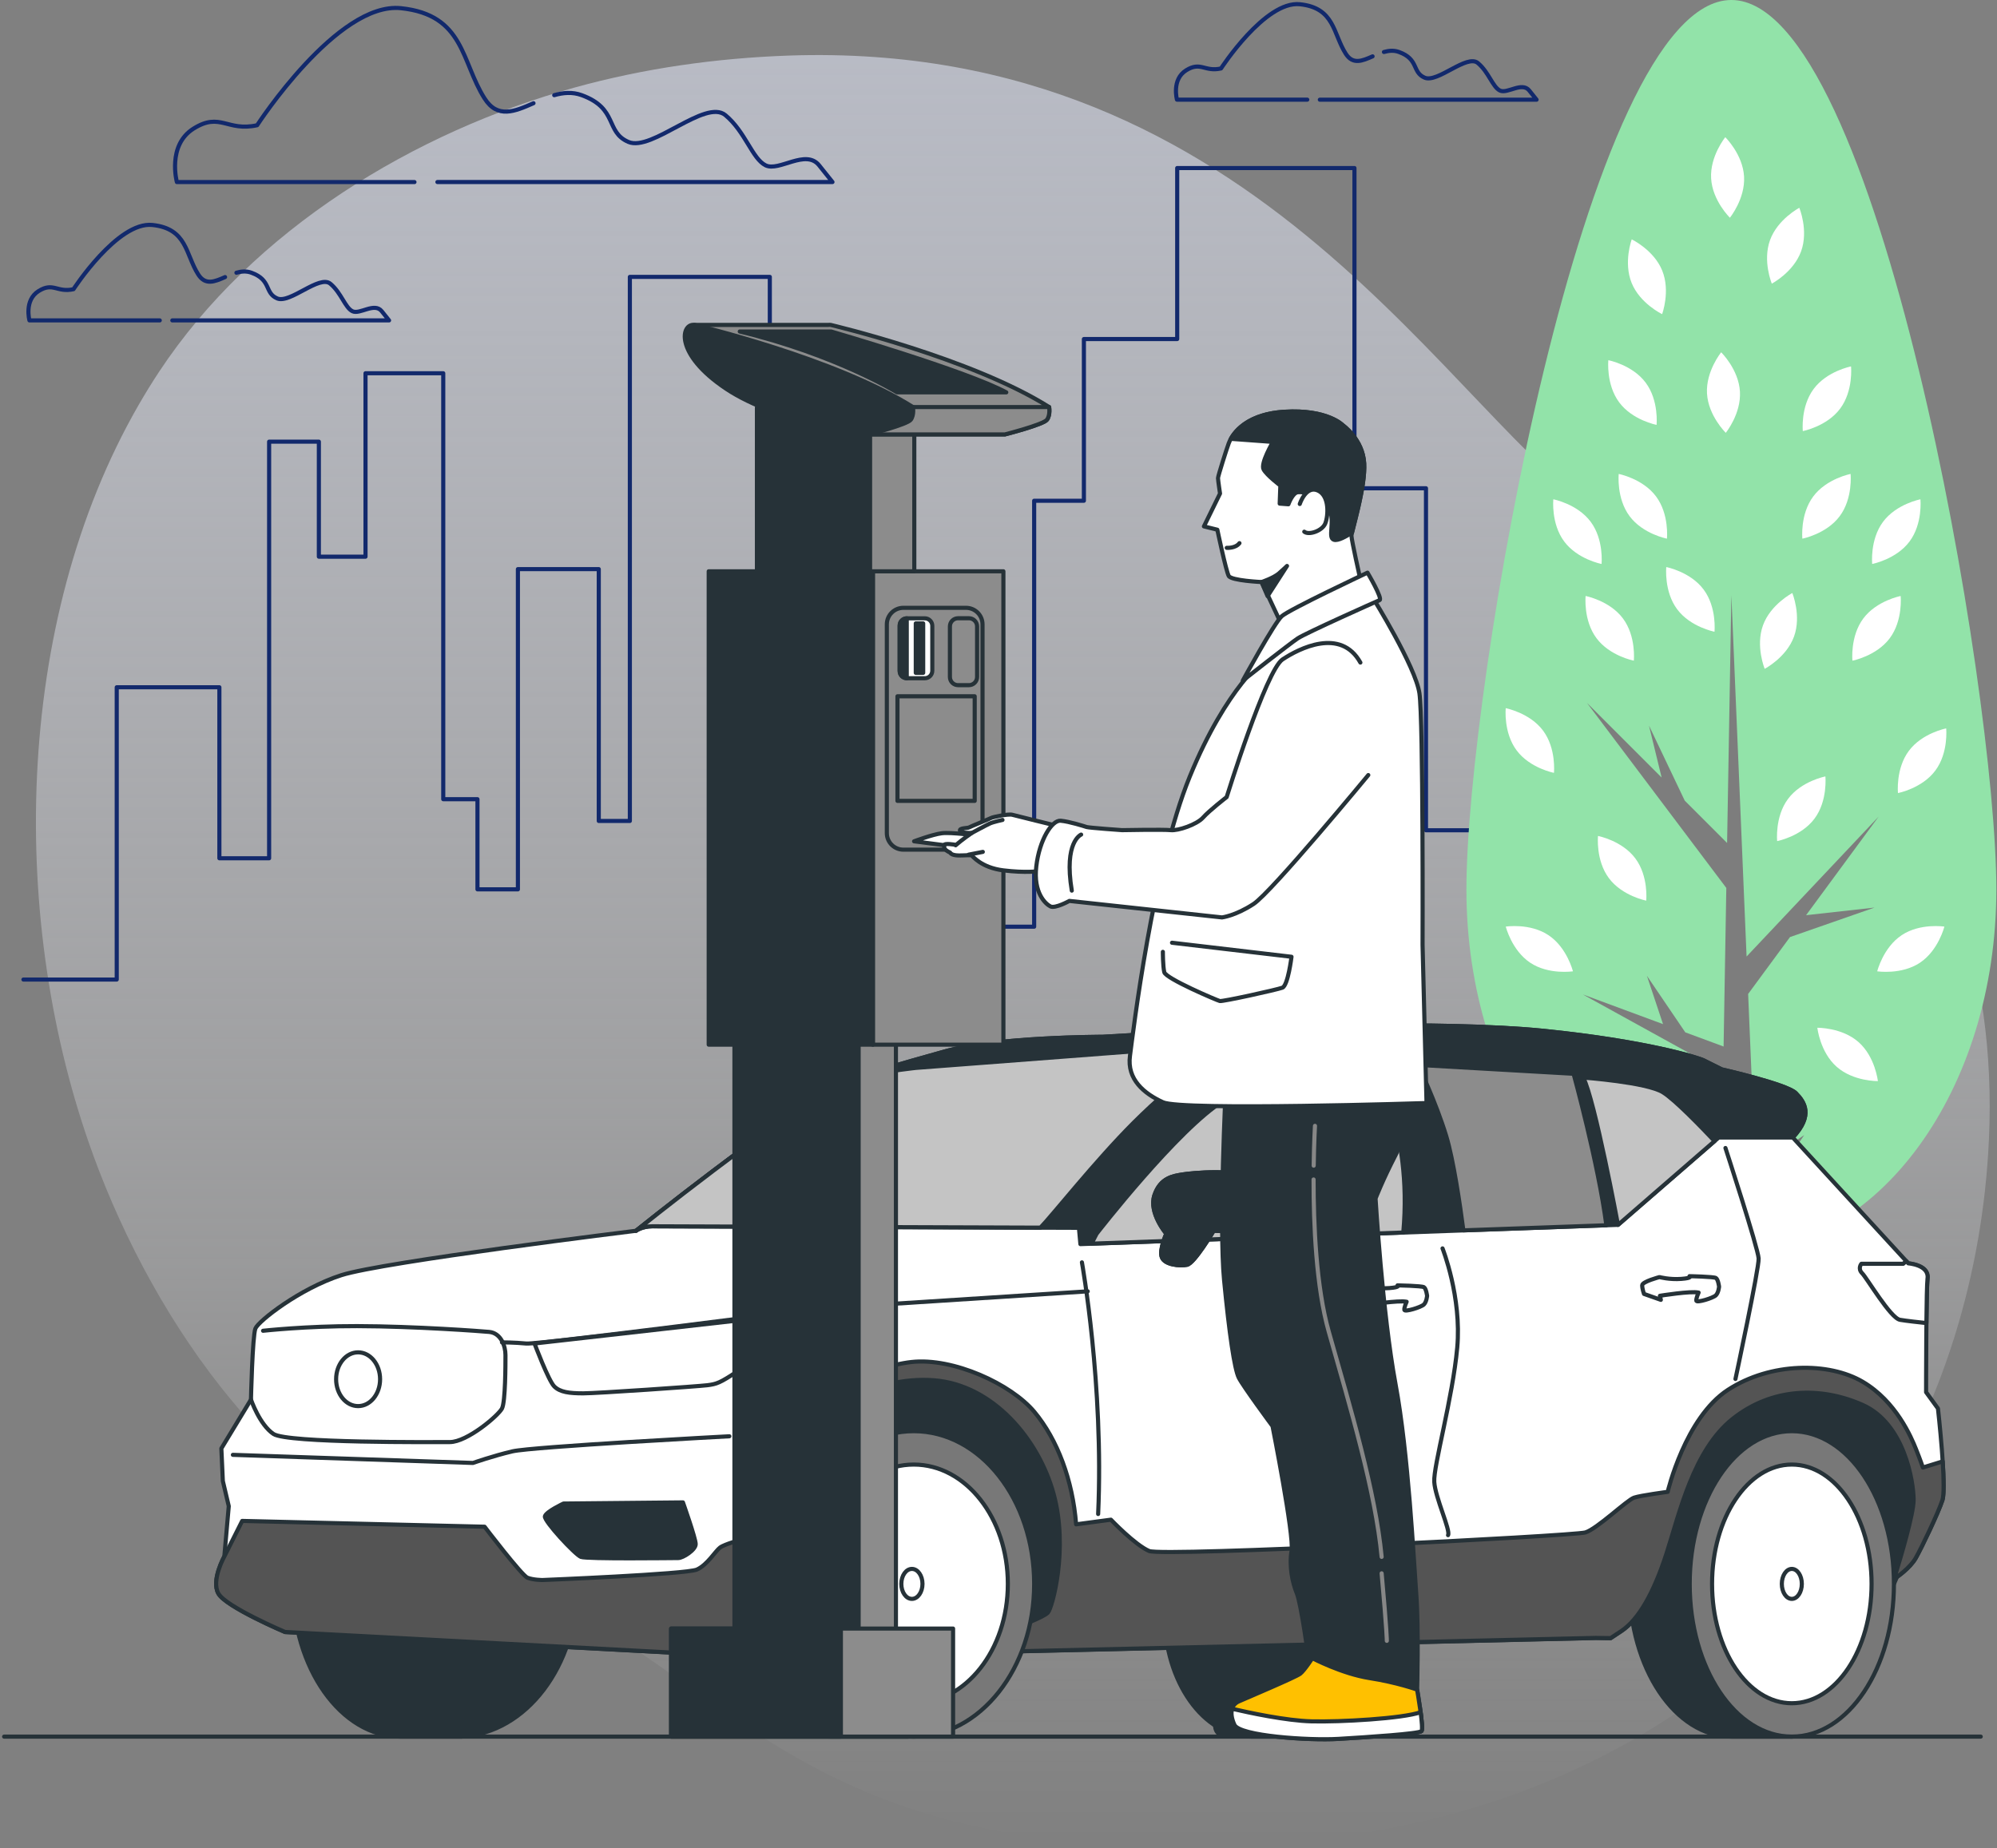 <svg width="485" height="449" viewBox="0 0 485 449" fill="none" xmlns="http://www.w3.org/2000/svg">
<rect x="0" y="0" width="485" height="449" fill="#808080" stroke="none"/>
<path opacity="0.7" d="M22.61 280.54C37.64 321.74 68.36 366.32 111.59 379.52C176.91 399.47 184.71 453.33 301.7 448.34C319.94 447.56 336.8 444.94 352.29 440.75C360.62 438.5 368.55 435.78 376.08 432.66C444.43 404.34 480.08 342.01 483.04 276.8C486.95 191.03 428.45 150.15 390.43 126.21C352.41 102.27 306.59 9.52 191.54 13.5C174 14.12 156.5 16.57 139.54 21.27C100.83 31.99 61.48 55.69 38.61 90.35C36.89 92.95 35.26 95.62 33.69 98.33C3.09 151.44 2.12 224.38 22.62 280.54H22.61Z" fill="url(#paint0_linear_7_623)"/>
<path d="M5.69 237.95H28.35V166.95H53.28V208.49H65.36V107.29H77.44V135.23H88.77V90.67H107.65V194.14H115.96V216.04H125.78V138.25H145.42V199.43H152.97V67.26H186.96V225.11H251.16V121.64H263.24V82.36H285.9V40.82H328.95V118.61H346.32V201.69H377.28V133.15H407.41V210H430.15V164.69H456.59V240.21" stroke="#12296C" stroke-linecap="round" stroke-linejoin="round"/>
<path d="M134.6 23.12C136.78 22.5 139.02 22.3 141.25 23.11C150.19 26.36 146.94 32.05 152.62 34.48C158.31 36.92 171.3 23.92 176.18 27.98C181.05 32.04 182.68 38.54 185.93 40.16C189.18 41.78 195.68 36.1 198.93 40.16L202.18 44.22H106.23" stroke="#12296C" stroke-linecap="round" stroke-linejoin="round"/>
<path d="M100.66 44.23H42.96C42.96 44.23 40.52 35.29 47.02 31.23C53.52 27.17 55.14 32.04 62.45 30.42C62.45 30.42 81.95 0.36 97.38 1.99C112.81 3.61 112 14.99 117.69 23.92C120.84 28.87 124.98 27.09 129.57 25.07" stroke="#12296C" stroke-linecap="round" stroke-linejoin="round"/>
<path d="M57.42 66.25C58.62 65.91 59.84 65.8 61.07 66.25C65.97 68.03 64.19 71.15 67.31 72.49C70.43 73.83 77.56 66.7 80.23 68.92C82.9 71.15 83.79 74.71 85.58 75.6C87.37 76.49 90.93 73.37 92.71 75.6L94.49 77.83H41.85" stroke="#12296C" stroke-linecap="round" stroke-linejoin="round"/>
<path d="M38.8 77.83H7.15C7.15 77.83 5.81 72.93 9.38 70.7C12.94 68.47 13.84 71.15 17.85 70.25C17.85 70.25 28.55 53.76 37.01 54.65C45.48 55.54 45.03 61.78 48.15 66.68C49.88 69.39 52.15 68.42 54.66 67.31" stroke="#12296C" stroke-linecap="round" stroke-linejoin="round"/>
<path d="M336.11 12.63C337.31 12.29 338.53 12.18 339.76 12.63C344.66 14.41 342.88 17.53 346 18.87C349.12 20.21 356.25 13.08 358.92 15.31C361.59 17.54 362.48 21.1 364.27 21.99C366.06 22.88 369.62 19.76 371.4 21.99L373.18 24.22H320.54" stroke="#12296C" stroke-linecap="round" stroke-linejoin="round"/>
<path d="M317.49 24.21H285.84C285.84 24.21 284.5 19.31 288.07 17.08C291.64 14.85 292.53 17.53 296.54 16.63C296.54 16.63 307.24 0.14 315.7 1.03C324.17 1.92 323.72 8.16 326.84 13.06C328.57 15.77 330.84 14.8 333.35 13.69" stroke="#12296C" stroke-linecap="round" stroke-linejoin="round"/>
<path d="M356.14 216.09C356.14 264.79 384.95 304.28 420.49 304.28C456.03 304.28 484.84 264.8 484.84 216.09C484.84 167.38 456.03 0 420.49 0C384.95 0 356.14 167.39 356.14 216.09Z" fill="#92E3A9"/>
<path d="M384.41 241.57L403.89 248.78L399.98 237.05L409.3 250.78L418.6 254.22L419.26 215.7L385.41 170.73L403.55 188.87L400.48 176.26L409.16 194.48L419.45 204.77L420.49 144.59L424.18 232.36L456.26 198.36L438.63 222.32L455.25 220.47L434.73 227.63L424.56 241.45L426.34 283.77L438.17 275.74L426.7 292.53L432.14 421.86H415.71L418.49 260.37L384.41 241.57Z" fill="#7D7D7D"/>
<path d="M385.09 144.78C385.09 144.78 384.49 150.69 387.73 155.03C390.96 159.37 396.8 160.49 396.8 160.49C396.8 160.49 397.4 154.58 394.16 150.24C390.93 145.9 385.09 144.78 385.09 144.78Z" fill="white"/>
<path d="M365.69 172.03C365.69 172.03 365.09 177.94 368.33 182.28C371.56 186.62 377.4 187.74 377.4 187.74C377.4 187.74 378 181.83 374.76 177.49C371.53 173.15 365.69 172.03 365.69 172.03Z" fill="white"/>
<path d="M365.7 225.09C365.7 225.09 367.13 230.86 371.63 233.86C376.13 236.86 382.01 235.95 382.01 235.95C382.01 235.95 380.58 230.18 376.08 227.18C371.58 224.18 365.7 225.09 365.7 225.09Z" fill="white"/>
<path d="M472.22 225.09C472.22 225.09 470.79 230.86 466.29 233.86C461.79 236.86 455.91 235.95 455.91 235.95C455.91 235.95 457.34 230.18 461.84 227.18C466.34 224.18 472.22 225.09 472.22 225.09Z" fill="white"/>
<path d="M388.1 203.07C388.1 203.07 387.5 208.98 390.74 213.32C393.97 217.66 399.81 218.78 399.81 218.78C399.81 218.78 400.41 212.87 397.17 208.53C393.94 204.19 388.1 203.07 388.1 203.07Z" fill="white"/>
<path d="M393.13 115.14C393.13 115.14 392.53 121.05 395.77 125.39C399 129.73 404.84 130.85 404.84 130.85C404.84 130.85 405.44 124.94 402.2 120.6C398.97 116.26 393.13 115.13 393.13 115.13V115.14Z" fill="white"/>
<path d="M404.68 137.75C404.68 137.75 404.08 143.66 407.32 148C410.55 152.34 416.39 153.46 416.39 153.46C416.39 153.46 416.99 147.55 413.75 143.21C410.52 138.87 404.68 137.75 404.68 137.75Z" fill="white"/>
<path d="M377.25 121.29C377.25 121.29 376.65 127.2 379.89 131.54C383.12 135.88 388.96 137 388.96 137C388.96 137 389.56 131.09 386.32 126.75C383.09 122.41 377.25 121.29 377.25 121.29Z" fill="white"/>
<path d="M466.4 121.29C466.4 121.29 467 127.2 463.76 131.54C460.53 135.88 454.69 137 454.69 137C454.69 137 454.09 131.09 457.33 126.75C460.56 122.41 466.4 121.29 466.4 121.29Z" fill="white"/>
<path d="M390.61 87.5C390.61 87.5 390.01 93.41 393.25 97.75C396.48 102.09 402.32 103.21 402.32 103.21C402.32 103.21 402.92 97.3 399.68 92.96C396.45 88.62 390.61 87.5 390.61 87.5Z" fill="white"/>
<path d="M396.29 58.15C396.29 58.15 394.23 63.72 396.27 68.74C398.31 73.75 403.67 76.31 403.67 76.31C403.67 76.31 405.73 70.74 403.69 65.72C401.65 60.71 396.29 58.15 396.29 58.15Z" fill="white"/>
<path d="M436.99 50.48C436.99 50.48 431.73 53.24 429.88 58.32C428.03 63.41 430.31 68.9 430.31 68.9C430.31 68.9 435.57 66.14 437.42 61.06C439.27 55.97 436.99 50.48 436.99 50.48Z" fill="white"/>
<path d="M418.01 85.58C418.01 85.58 414.26 90.19 414.57 95.59C414.88 100.99 419.13 105.14 419.13 105.14C419.13 105.14 422.88 100.53 422.57 95.13C422.26 89.73 418.01 85.58 418.01 85.58Z" fill="white"/>
<path d="M419.01 33.33C419.01 33.33 415.26 37.94 415.57 43.34C415.88 48.74 420.13 52.89 420.13 52.89C420.13 52.89 423.88 48.28 423.57 42.88C423.26 37.48 419.01 33.33 419.01 33.33Z" fill="white"/>
<path d="M461.6 144.78C461.6 144.78 462.2 150.69 458.96 155.03C455.73 159.37 449.89 160.49 449.89 160.49C449.89 160.49 449.29 154.58 452.53 150.24C455.76 145.9 461.6 144.78 461.6 144.78Z" fill="white"/>
<path d="M472.66 176.94C472.66 176.94 473.26 182.85 470.02 187.19C466.79 191.53 460.95 192.65 460.95 192.65C460.95 192.65 460.35 186.74 463.59 182.4C466.82 178.06 472.66 176.94 472.66 176.94Z" fill="white"/>
<path d="M443.32 188.61C443.32 188.61 443.92 194.52 440.68 198.86C437.45 203.2 431.61 204.32 431.61 204.32C431.61 204.32 431.01 198.41 434.25 194.07C437.48 189.73 443.32 188.61 443.32 188.61Z" fill="white"/>
<path d="M435.29 144.06C435.29 144.06 437.55 149.55 435.7 154.64C433.85 159.72 428.58 162.47 428.58 162.47C428.58 162.47 426.32 156.98 428.17 151.89C430.02 146.81 435.29 144.06 435.29 144.06Z" fill="white"/>
<path d="M456.07 262.62C456.07 262.62 450.13 262.73 446.07 259.15C442.01 255.57 441.37 249.67 441.37 249.67C441.37 249.67 447.31 249.56 451.37 253.14C455.43 256.72 456.07 262.62 456.07 262.62Z" fill="white"/>
<path d="M399.06 256.12C399.06 256.12 397.45 261.84 392.85 264.69C388.25 267.54 382.41 266.45 382.41 266.45C382.41 266.45 384.02 260.73 388.62 257.88C393.22 255.03 399.06 256.12 399.06 256.12Z" fill="white"/>
<path d="M449.44 115.14C449.44 115.14 450.04 121.05 446.8 125.39C443.57 129.73 437.73 130.85 437.73 130.85C437.73 130.85 437.13 124.94 440.37 120.6C443.6 116.26 449.44 115.13 449.44 115.13V115.14Z" fill="white"/>
<path d="M449.55 89.01C449.55 89.01 450.15 94.92 446.91 99.26C443.68 103.6 437.84 104.72 437.84 104.72C437.84 104.72 437.24 98.81 440.48 94.47C443.71 90.13 449.55 89.01 449.55 89.01Z" fill="white"/>
<path d="M459.97 384.76H393.48C393.48 384.76 396.28 351.88 414.91 337.91C433.55 323.93 456.38 328.13 461.97 337.44C467.56 346.76 468.49 366.79 467.09 369.12C465.69 371.45 459.97 384.76 459.97 384.76Z" fill="#263238" stroke="#263238" stroke-linecap="round" stroke-linejoin="round"/>
<path d="M257.9 396.14H205.72L174.04 378.9C174.04 378.9 182.43 342.56 203.39 331.84C224.35 321.12 241.74 324.76 251.22 342.98C260.7 361.19 257.9 396.14 257.9 396.14Z" fill="#263238" stroke="#263238" stroke-linecap="round" stroke-linejoin="round"/>
<path d="M303.86 362.24H315.83L315.85 362.27C328.37 362.92 338.37 376 338.37 392.05C338.37 408.1 328.37 421.18 315.85 421.83L310.72 421.86H303.86C292.23 421.86 282.81 408.51 282.81 392.05C282.81 375.59 292.24 362.24 303.86 362.24Z" fill="#263238" stroke="#263238" stroke-linecap="round" stroke-linejoin="round"/>
<path d="M97.26 347.66H112.16L112.18 347.7C127.77 348.5 140.21 364.79 140.21 384.76C140.21 404.73 127.76 421.02 112.18 421.82L112.16 421.86H97.26C82.79 421.86 71.06 405.25 71.06 384.76C71.06 364.27 82.79 347.66 97.26 347.66Z" fill="#263238" stroke="#263238" stroke-linecap="round" stroke-linejoin="round"/>
<path d="M201.65 347.66H220.56V354.83C227.06 361.58 231.28 372.47 231.28 384.76C231.28 397.05 227.06 407.94 220.56 414.69V421.86H201.65C187.18 421.86 175.45 405.25 175.45 384.76C175.45 364.27 187.18 347.66 201.65 347.66Z" fill="#263238" stroke="#263238" stroke-linecap="round" stroke-linejoin="round"/>
<path d="M420.52 347.66H435.17V354.83C441.32 361.58 445.32 372.47 445.32 384.76C445.32 397.05 441.32 407.94 435.17 414.69V421.86H420.52C406.83 421.86 395.72 405.25 395.72 384.76C395.72 364.27 406.82 347.66 420.52 347.66Z" fill="#263238" stroke="#263238" stroke-linecap="round" stroke-linejoin="round"/>
<path d="M54.48 378.11L55.56 365.88L54.12 359.77L53.76 351.86L60.95 339.99C60.95 339.99 61.31 324.52 62.03 322.72C62.75 320.92 72.82 313.01 82.89 309.77C92.96 306.53 154.47 298.98 154.47 298.98C154.47 298.98 189 271.28 200.87 265.53C212.74 259.77 216.7 259.06 229.29 255.46C241.88 251.86 267.78 251.86 267.78 251.86L304.83 249.7C304.83 249.7 350.15 247.9 374.97 250.42C399.79 252.94 412.38 256.89 413.82 257.61C415.26 258.33 418.14 259.77 418.14 259.77C418.14 259.77 433.97 263.37 436.12 265.53C438.28 267.69 440.44 270.93 435.4 276.32L463.46 306.89C463.46 306.89 468.5 307.25 468.14 310.49C467.78 313.73 467.78 338.19 467.78 338.19L470.66 342.15C470.66 342.15 472.82 361.21 471.74 364.45C470.66 367.69 466.7 375.96 465.27 378.48C463.83 381 460.59 383.16 460.59 383.16C460.59 383.16 460.39 383.27 460.04 383.45C461.64 378.28 464.75 367.76 464.75 364.4C464.75 359.89 462.5 345.81 452.36 341.3C442.22 336.79 430.39 337.07 420.81 344.68C411.23 352.29 407.85 367.78 404.75 377.36C401.65 386.94 397.99 393.42 393.76 396.23C392.83 396.85 391.96 397.42 391.16 397.95C388.91 397.93 387.56 397.9 387.56 397.9L247.64 401.14V395.03C247.64 395.03 253.4 392.87 254.47 391.79C255.55 390.71 259.51 376.32 255.91 363.01C252.31 349.7 241.16 336.39 226.77 335.31C212.38 334.23 195.84 342.86 190.08 356.89C184.32 370.92 182.17 392.14 181.45 393.58C180.73 395.02 178.93 396.1 174.98 397.18L171.02 398.26L163.83 401.5L69.23 396.46C69.23 396.46 54.84 390.35 53.04 387.11C51.24 383.87 54.48 378.12 54.48 378.12V378.11Z" fill="white" stroke="#263238" stroke-linecap="round" stroke-linejoin="round"/>
<path d="M154.47 298.98C154.47 298.98 189 271.28 200.87 265.53C212.74 259.77 216.7 259.06 229.29 255.46C241.88 251.86 267.78 251.86 267.78 251.86L304.83 249.7C304.83 249.7 350.15 247.9 374.97 250.42C399.79 252.94 412.38 256.89 413.82 257.61C415.26 258.33 418.14 259.77 418.14 259.77C418.14 259.77 433.97 263.37 436.12 265.53C438.28 267.69 440.44 270.93 435.4 276.32H417.42L392.96 297.54L262.39 302.22L262.03 298.26C262.03 298.26 160.95 297.9 158.44 297.9C155.93 297.9 154.48 298.98 154.48 298.98H154.47Z" fill="#263238" stroke="#263238" stroke-linecap="round" stroke-linejoin="round"/>
<path d="M154.47 298.98C154.47 298.98 189 271.28 200.87 265.53C204.86 263.6 207.95 262.24 210.77 261.14C216.59 260.04 222.45 259.41 222.45 259.41L297.99 253.65C297.99 253.65 286.12 261.92 275.33 272.71C266.04 282 255.6 295.22 252.68 298.22C227.59 298.13 160.47 297.89 158.42 297.89C155.9 297.89 154.46 298.97 154.46 298.97L154.47 298.98Z" fill="#C4C4C4" stroke="#263238" stroke-linecap="round" stroke-linejoin="round"/>
<path d="M390.12 297.64L355.4 298.88C354.62 292.91 353.01 281.82 351.23 275.95C348.71 267.68 344.4 258.68 344.4 258.68L382.17 260.84C382.17 260.84 388.2 282.75 390.13 297.63L390.12 297.64Z" fill="#8C8C8C" stroke="#263238" stroke-linecap="round" stroke-linejoin="round"/>
<path d="M392.95 297.54C392.95 297.54 387.32 267.2 384.51 261.76C384.51 261.76 399.91 262.89 403.85 265.33C406.8 267.15 413.3 273.9 416.41 277.2L392.96 297.55L392.95 297.54Z" fill="#C4C4C4" stroke="#263238" stroke-linecap="round" stroke-linejoin="round"/>
<path d="M266.34 299.69C266.34 299.69 286.12 274.15 297.27 267.32C308.42 260.49 328.92 259.41 331.08 259.05L333.24 258.69C333.24 258.69 343.11 273.84 340.81 299.4L265.09 302.11L266.33 299.69H266.34Z" fill="#C4C4C4" stroke="#263238" stroke-linecap="round" stroke-linejoin="round"/>
<path d="M283.25 299.69C283.25 299.69 278.93 294.65 280.37 290.34C281.81 286.02 285.05 285.66 287.2 285.3C289.36 284.94 300.51 283.86 304.83 286.38C309.15 288.9 310.59 296.81 308.43 298.25C306.27 299.69 294.76 298.97 294.76 298.97C294.76 298.97 290.08 306.88 288.29 307.24C286.49 307.6 282.89 307.24 282.18 305.44C281.46 303.64 283.26 299.68 283.26 299.68L283.25 299.69Z" stroke="#263238" stroke-linecap="round" stroke-linejoin="round"/>
<path d="M283.25 299.69C283.25 299.69 278.93 294.65 280.37 290.34C281.81 286.02 285.05 285.66 287.2 285.3C289.36 284.94 300.51 283.86 304.83 286.38C309.15 288.9 310.59 296.81 308.43 298.25C306.27 299.69 294.76 298.97 294.76 298.97C294.76 298.97 290.08 306.88 288.29 307.24C286.49 307.6 282.89 307.24 282.18 305.44C281.46 303.64 283.26 299.68 283.26 299.68L283.25 299.69Z" fill="#263238" stroke="#263238" stroke-linecap="round" stroke-linejoin="round"/>
<path d="M177.13 348.9C177.13 348.9 129.24 351.44 124.45 352.56C119.66 353.69 114.87 355.38 114.87 355.38L56.56 353.41" stroke="#263238" stroke-linecap="round" stroke-linejoin="round"/>
<path d="M262.76 306.65C262.76 306.65 268.11 336.51 266.7 367.78" stroke="#263238" stroke-linecap="round" stroke-linejoin="round"/>
<path d="M264.17 313.69L198.25 317.92C198.25 317.92 130.64 326.65 127.83 326.37C125.01 326.09 121.91 326.09 121.91 326.09" stroke="#263238" stroke-linecap="round" stroke-linejoin="round"/>
<path d="M63.89 323.27C63.89 323.27 74.35 322.11 86.71 322.14C100.89 322.17 117.32 323.4 118.82 323.55C121.64 323.83 122.76 326.93 122.76 329.18C122.76 331.43 122.76 340.45 121.92 342.14C121.07 343.83 113.47 350.31 109.24 350.31C105.01 350.31 69.8 350.59 66.42 348.34C63.04 346.09 60.95 339.98 60.95 339.98" stroke="#263238" stroke-linecap="round" stroke-linejoin="round"/>
<path d="M192.06 319.32C192.06 319.32 183.33 330.31 179.1 333.12C174.87 335.94 174.03 336.22 171.78 336.5C169.53 336.78 145.02 338.47 141.64 338.47C138.26 338.47 136.01 338.19 134.6 336.78C133.19 335.37 129.81 326.36 129.81 326.36L192.07 319.32H192.06Z" fill="white" stroke="#263238" stroke-linecap="round" stroke-linejoin="round"/>
<path d="M165.86 364.96C165.86 364.96 168.96 373.69 168.96 375.1C168.96 376.51 165.86 378.48 164.73 378.48C163.6 378.48 142.48 378.76 141.07 378.2C139.66 377.64 132.06 369.47 132.34 368.34C132.62 367.21 136.85 365.24 136.85 365.24L165.86 364.96Z" fill="#263238" stroke="#263238" stroke-linecap="round" stroke-linejoin="round"/>
<path d="M53.04 387.1C51.24 383.86 54.48 378.11 54.48 378.11L58.82 369.46L117.69 370.87C117.69 370.87 126.7 382.7 128.11 383.26C129.52 383.82 131.77 383.82 131.77 383.82C131.77 383.82 166.7 382.41 169.24 381.28C171.78 380.15 173.75 376.77 174.87 375.93C176 375.08 180.22 373.96 180.22 373.96C180.22 373.96 183.88 357.06 190.36 348.33C196.84 339.6 211.21 331.99 221.35 330.86C231.49 329.73 245.58 336.21 251.21 342.97C256.84 349.73 260.51 359.59 261.35 370.29L269.8 369.16C269.8 369.16 275.72 375.36 279.1 376.77C282.48 378.18 382.2 373.11 385.02 372.26C387.84 371.42 395.16 364.37 396.85 363.81C398.54 363.25 405.02 362.4 405.02 362.4C405.02 362.4 409.25 344.37 419.67 337.61C430.09 330.85 444.18 330.85 452.35 335.64C460.52 340.43 464.18 349.16 465.31 351.98C466.44 354.8 467 356.49 467 356.49L471.81 355C472.08 359.19 472.17 363.11 471.74 364.43C470.66 367.67 466.7 375.94 465.27 378.46C463.83 380.98 460.59 383.14 460.59 383.14C460.59 383.14 460.39 383.25 460.04 383.43C461.64 378.26 464.75 367.74 464.75 364.38C464.75 359.87 462.5 345.79 452.36 341.28C442.22 336.77 430.39 337.05 420.81 344.66C411.23 352.27 407.85 367.76 404.75 377.34C401.65 386.92 397.99 393.4 393.76 396.21C392.83 396.83 391.96 397.4 391.16 397.93C388.91 397.91 387.56 397.88 387.56 397.88L247.64 401.12V395.01C247.64 395.01 253.4 392.85 254.47 391.77C255.55 390.69 259.51 376.3 255.91 362.99C252.31 349.68 241.16 336.37 226.77 335.29C212.38 334.21 195.84 342.84 190.08 356.87C184.32 370.9 182.17 392.12 181.45 393.56C180.73 395 178.93 396.08 174.98 397.16L171.02 398.24L163.83 401.48L69.23 396.44C69.23 396.44 54.84 390.33 53.04 387.09V387.1Z" fill="#545454" stroke="#263238" stroke-linecap="round" stroke-linejoin="round"/>
<path d="M435.17 421.86C421.473 421.86 410.37 405.25 410.37 384.76C410.37 364.27 421.473 347.66 435.17 347.66C448.867 347.66 459.97 364.27 459.97 384.76C459.97 405.25 448.867 421.86 435.17 421.86Z" fill="#787878" stroke="#263238" stroke-linecap="round" stroke-linejoin="round"/>
<path d="M435.17 413.75C424.472 413.75 415.8 400.771 415.8 384.76C415.8 368.749 424.472 355.77 435.17 355.77C445.868 355.77 454.54 368.749 454.54 384.76C454.54 400.771 445.868 413.75 435.17 413.75Z" fill="white" stroke="#263238" stroke-linecap="round" stroke-linejoin="round"/>
<path d="M435.17 388.4C433.828 388.4 432.74 386.77 432.74 384.76C432.74 382.75 433.828 381.12 435.17 381.12C436.512 381.12 437.6 382.75 437.6 384.76C437.6 386.77 436.512 388.4 435.17 388.4Z" fill="white" stroke="#263238" stroke-linecap="round" stroke-linejoin="round"/>
<path d="M468.13 310.49C467.99 311.76 467.9 316.33 467.85 321.4C465.97 321.2 462.96 320.87 461.45 320.61C459.15 320.23 453.4 310.45 452.25 309.3C451.1 308.15 452.06 307 452.06 307H462.22L462.95 306.34L463.46 306.89C463.46 306.89 468.5 307.25 468.14 310.49H468.13Z" fill="white" stroke="#263238" stroke-linecap="round" stroke-linejoin="round"/>
<path d="M419.05 278.87C419.05 278.87 427 303.28 427.11 305.71C427.22 308.14 421.48 334.98 421.48 334.98" stroke="#263238" stroke-linecap="round" stroke-linejoin="round"/>
<path d="M412.53 313.99C412.53 313.99 411.87 315.43 411.98 315.98C412.09 316.53 416.07 315.32 416.73 314.65C417.39 313.98 417.5 312.55 417.5 312.55C417.5 312.55 417.28 310.78 416.73 310.45C416.18 310.12 410.32 310.01 410.32 310.01C410.32 310.01 411.2 310.45 408.33 310.67C405.46 310.89 403.03 310.23 403.03 310.23C403.03 310.23 398.83 311.33 398.83 312.22C398.83 313.11 399.27 314.32 399.27 314.32L403.36 315.76L403.14 314.77C403.14 314.77 410.65 313.55 412.53 314V313.99Z" stroke="#263238" stroke-linecap="round" stroke-linejoin="round"/>
<path d="M341.62 316.22C341.62 316.22 340.96 317.66 341.07 318.21C341.18 318.76 345.16 317.55 345.82 316.88C346.48 316.21 346.59 314.78 346.59 314.78C346.59 314.78 346.37 313.01 345.82 312.68C345.27 312.35 339.41 312.24 339.41 312.24C339.41 312.24 340.29 312.68 337.42 312.9C334.55 313.12 332.12 312.46 332.12 312.46C332.12 312.46 327.92 313.56 327.92 314.45C327.92 315.34 328.36 316.55 328.36 316.55L332.45 317.99L332.23 317C332.23 317 339.74 315.79 341.62 316.23V316.22Z" stroke="#263238" stroke-linecap="round" stroke-linejoin="round"/>
<path d="M350.34 303.26C350.34 303.26 355.03 315.09 353.91 327.37C352.79 339.65 348.1 356.17 348.33 359.97C348.55 363.77 352.35 371.8 351.68 372.92" stroke="#263238" stroke-linecap="round" stroke-linejoin="round"/>
<path d="M221.92 421.86C205.771 421.86 192.68 405.25 192.68 384.76C192.68 364.27 205.771 347.66 221.92 347.66C238.069 347.66 251.16 364.27 251.16 384.76C251.16 405.25 238.069 421.86 221.92 421.86Z" fill="#787878" stroke="#263238" stroke-linecap="round" stroke-linejoin="round"/>
<path d="M221.92 413.75C209.3 413.75 199.07 400.771 199.07 384.76C199.07 368.749 209.3 355.77 221.92 355.77C234.54 355.77 244.77 368.749 244.77 384.76C244.77 400.771 234.54 413.75 221.92 413.75Z" fill="white" stroke="#263238" stroke-linecap="round" stroke-linejoin="round"/>
<path d="M218.9 384.76C218.9 386.77 220.05 388.4 221.47 388.4C222.89 388.4 224.04 386.77 224.04 384.76C224.04 382.75 222.89 381.12 221.47 381.12C220.05 381.12 218.9 382.75 218.9 384.76Z" fill="white" stroke="#263238" stroke-linecap="round" stroke-linejoin="round"/>
<path d="M81.63 335.04C81.63 338.65 84.02 341.57 86.97 341.57C89.92 341.57 92.31 338.65 92.31 335.04C92.31 331.43 89.92 328.51 86.97 328.51C84.02 328.51 81.63 331.43 81.63 335.04Z" fill="white" stroke="#263238" stroke-linecap="round" stroke-linejoin="round"/>
<path d="M208.48 262.06C209.27 261.73 210.03 261.42 210.77 261.14C212.35 260.84 213.94 260.58 215.41 260.35L195.53 298.02C192.64 298.01 189.82 298 187.1 297.99L208.47 262.06H208.48Z" fill="white" stroke="#263238" stroke-linecap="round" stroke-linejoin="round"/>
<path d="M481.05 421.86H1" stroke="#263238" stroke-linecap="round" stroke-linejoin="round"/>
<path d="M207.55 249.2H217.59V396.82H207.55V249.2Z" fill="#8C8C8C" stroke="#263238" stroke-linecap="round" stroke-linejoin="round"/>
<path d="M178.37 249.2H208.53V396.82H178.37V249.2Z" fill="#263238" stroke="#263238" stroke-linecap="round" stroke-linejoin="round"/>
<path d="M211.97 138.78H243.69V253.77H211.97V138.78Z" fill="#8C8C8C" stroke="#263238" stroke-linecap="round" stroke-linejoin="round"/>
<path d="M172.12 138.78H212.01V253.77H172.12V138.78Z" fill="#263238" stroke="#263238" stroke-linecap="round" stroke-linejoin="round"/>
<path d="M219.4 147.65H234.6C236.82 147.65 238.62 149.45 238.62 151.67V202.38C238.62 204.6 236.82 206.4 234.6 206.4H219.4C217.18 206.4 215.38 204.6 215.38 202.38V151.67C215.38 149.45 217.18 147.65 219.4 147.65Z" fill="#8C8C8C" stroke="#263238" stroke-linecap="round" stroke-linejoin="round"/>
<path d="M220.32 150.2H224.6C225.605 150.2 226.42 151.015 226.42 152.02V162.94C226.42 163.945 225.605 164.76 224.6 164.76H220.32C219.315 164.76 218.5 163.945 218.5 162.94V152.02C218.5 151.015 219.315 150.2 220.32 150.2Z" fill="white" stroke="#263238" stroke-linecap="round" stroke-linejoin="round"/>
<path d="M222.41 151.43H224.21V163.45H222.41V151.43Z" fill="#263238" stroke="#263238" stroke-linecap="round" stroke-linejoin="round"/>
<path d="M218.5 163.04V151.92C218.5 150.97 219.27 150.2 220.22 150.2V164.76C219.27 164.76 218.5 163.99 218.5 163.04Z" fill="#263238" stroke="#263238" stroke-linecap="round" stroke-linejoin="round"/>
<path d="M232.68 150.18H235.32C236.414 150.18 237.3 151.066 237.3 152.16V164.46C237.3 165.553 236.414 166.44 235.32 166.44H232.68C231.587 166.44 230.7 165.553 230.7 164.46V152.16C230.7 151.066 231.587 150.18 232.68 150.18Z" stroke="#263238" stroke-linecap="round" stroke-linejoin="round"/>
<path d="M217.96 169.14H236.72V194.55H217.96V169.14Z" stroke="#263238" stroke-linecap="round" stroke-linejoin="round"/>
<path d="M183.85 138.78H222.05V103.14L183.85 99.05V138.78Z" fill="#8C8C8C" stroke="#263238" stroke-linecap="round" stroke-linejoin="round"/>
<path d="M211.31 138.78H183.85V99.05L211.31 101.99V138.78Z" fill="#263238" stroke="#263238" stroke-linecap="round" stroke-linejoin="round"/>
<path d="M201.16 78.93C201.35 78.9 201.56 78.9 201.76 78.93C201.76 78.93 235.87 86.95 254.8 98.88C254.8 98.88 255.14 100.76 254.29 101.95C253.44 103.14 244.06 105.53 244.06 105.53H210.98L168.69 78.93H201.17H201.16Z" fill="#8C8C8C" stroke="#263238" stroke-linecap="round" stroke-linejoin="round"/>
<path d="M244.39 95.31H217.85C217.85 95.31 202.96 86.14 179.66 80.53H201.88C201.88 80.53 234.57 90.02 244.39 95.31Z" fill="#263238" stroke="#263238" stroke-linecap="round" stroke-linejoin="round"/>
<path d="M254.28 101.95C253.43 103.14 244.05 105.53 244.05 105.53H210.97L221.71 98.88H254.79C254.79 98.88 255.13 100.76 254.28 101.95Z" fill="#8C8C8C" stroke="#263238" stroke-linecap="round" stroke-linejoin="round"/>
<path d="M168.68 78.93C168.68 78.93 202.79 86.95 221.72 98.88C221.72 98.88 222.06 100.76 221.21 101.95C220.36 103.14 210.98 105.53 210.98 105.53C210.98 105.53 189.15 102.97 176.36 94.45C163.57 85.92 165.45 78.42 168.69 78.93H168.68Z" fill="#263238" stroke="#263238" stroke-linecap="round" stroke-linejoin="round"/>
<path d="M162.99 395.61H231.47V421.86H162.99V395.61Z" fill="#8C8C8C" stroke="#263238" stroke-linecap="round" stroke-linejoin="round"/>
<path d="M163 395.61H204.22V421.86H163V395.61Z" fill="#263238" stroke="#263238" stroke-linecap="round" stroke-linejoin="round"/>
<path d="M326.1 103.28C326.1 103.28 330.99 106.7 331.31 112.56C331.63 118.42 328.22 129.17 328.22 130.15C328.22 131.13 330.34 140.57 330.34 140.57L311.29 151.81L306.4 141.39C306.4 141.39 299.07 141.06 298.42 139.92C297.77 138.78 295.65 128.68 295.65 128.68L292.39 127.87L296.3 119.89C296.3 119.89 295.81 116.63 295.81 116.14C295.81 115.65 297.93 108.97 298.42 107.67C298.91 106.37 301.51 100.67 311.94 100.02C322.36 99.37 326.11 103.28 326.11 103.28H326.1Z" fill="white" stroke="#263238" stroke-linecap="round" stroke-linejoin="round"/>
<path d="M311.93 100.03C322.35 99.38 326.1 103.29 326.1 103.29C326.1 103.29 330.99 106.71 331.31 112.57C331.6 117.71 329.01 126.59 328.36 129.37C326.94 130.31 324.96 131.43 323.98 131.13C322.35 130.64 324.31 126.9 322.84 123.48C321.37 120.06 316.49 119.41 315.19 119.57C313.89 119.73 312.91 122.5 312.91 122.5L310.79 122.34L310.95 117.94C310.95 117.94 307.69 115.5 306.88 114.03C306.07 112.56 309.16 107.35 309.16 107.35L298.92 106.6C300.1 104.48 303.38 100.56 311.93 100.02V100.03Z" fill="#263238" stroke="#263238" stroke-linecap="round" stroke-linejoin="round"/>
<path d="M315.67 122.43C315.67 122.43 317.13 117.88 320.04 119.15C322.95 120.42 322.59 125.34 321.86 127.16C321.13 128.98 317.85 130.07 316.76 129.16" fill="white"/>
<path d="M315.67 122.43C315.67 122.43 317.13 117.88 320.04 119.15C322.95 120.42 322.59 125.34 321.86 127.16C321.13 128.98 317.85 130.07 316.76 129.16" stroke="#263238" stroke-linecap="round" stroke-linejoin="round"/>
<path d="M297.93 133.08C297.93 133.08 300.05 133.24 301.02 131.94" stroke="#263238" stroke-linecap="round" stroke-linejoin="round"/>
<path d="M306.39 141.39C306.39 141.39 309.32 140.41 310.62 139.27C311.92 138.13 312.57 137.48 312.57 137.48L307.85 144.81L306.38 141.39H306.39Z" fill="#263238" stroke="#263238" stroke-linecap="round" stroke-linejoin="round"/>
<path d="M297.7 264.23C297.7 264.23 296.02 297.87 297.28 310.91C298.54 323.95 299.8 332.57 300.85 334.67C301.9 336.77 309.05 346.44 309.05 346.44C309.05 346.44 314.31 372.93 313.68 376.72C313.05 380.5 313.89 384.5 314.94 387.02C315.99 389.54 317.88 403.13 317.88 403.76C317.88 404.39 304.42 412.8 301.69 413.64C298.96 414.48 296.64 414.06 295.59 416.79C294.54 419.52 295.17 421.63 297.69 421.63C300.21 421.63 324.6 419.95 328.18 419.32C331.76 418.69 334.91 417.85 334.91 417.85C334.91 417.85 330.92 359.06 330.92 354.85C330.92 350.64 324.61 287.57 324.61 283.15C324.61 278.73 325.66 265.07 325.66 265.07L297.7 264.23Z" fill="#263238" stroke="#263238" stroke-linecap="round" stroke-linejoin="round"/>
<path d="M341.43 263.81C341.43 263.81 342.06 274.53 338.91 280.63C335.76 286.73 334.07 291.14 334.07 291.14C334.07 291.14 335.75 319.1 338.91 336.14C342.07 353.18 343.33 378.82 343.96 387.23C344.59 395.64 344.17 410.43 344.17 410.43C344.17 410.43 345.85 419.89 345.22 420.52C344.59 421.15 328.61 421.29 321.46 421.71C314.31 422.13 301.06 421.71 299.8 418.98C298.54 416.25 298.96 414.14 300.85 413.3C302.74 412.46 314.73 407.41 315.78 406.57C316.83 405.73 318.72 402.79 318.72 402.79C318.72 402.79 319.56 394.59 319.56 392.7V380.29C319.56 377.98 320.61 375.03 320.19 372.3C319.77 369.57 315.98 346.86 314.72 343.91C313.46 340.97 310.94 329.61 309.88 324.78C308.83 319.94 302.73 298.71 301.26 290.09C299.79 281.47 297.27 265.7 297.27 265.7L341.42 263.81H341.43Z" fill="#263238" stroke="#263238" stroke-linecap="round" stroke-linejoin="round"/>
<path d="M335.55 382.19C336.86 396.64 336.81 398.59 336.81 398.59" stroke="#878787" stroke-linecap="round" stroke-linejoin="round"/>
<path d="M319.02 286.52C319.01 297.35 319.63 312.68 322.72 323.53C327.98 342.03 334.07 362.43 335.55 378.2" stroke="#878787" stroke-linecap="round" stroke-linejoin="round"/>
<path d="M319.36 273.49C319.36 273.49 319.13 277.35 319.05 283.16" stroke="#878787" stroke-linecap="round" stroke-linejoin="round"/>
<path d="M299.8 418.99C298.54 416.26 298.96 414.15 300.85 413.31C302.74 412.47 314.73 407.42 315.78 406.58C316.83 405.74 318.72 402.8 318.72 402.8C318.72 402.8 325.87 406.58 332.6 407.64C339.33 408.69 344.16 410.44 344.16 410.44C344.16 410.44 345.84 419.9 345.21 420.53C344.58 421.16 332.17 421.99 325.02 422.41C317.87 422.83 301.06 421.72 299.79 418.99H299.8Z" fill="#FFC000" stroke="#263238" stroke-linecap="round" stroke-linejoin="round"/>
<path d="M299.8 418.99C299.09 417.45 298.93 416.13 299.25 415.1C303.35 416.05 312.36 417.99 318.51 418.15C325.47 418.33 340.59 417.49 345.02 415.93C345.31 418.14 345.5 420.25 345.22 420.53C344.59 421.16 332.18 421.99 325.03 422.41C317.88 422.83 301.07 421.72 299.8 418.99Z" fill="white" stroke="#263238" stroke-linecap="round" stroke-linejoin="round"/>
<path d="M333.46 145.29C333.46 145.29 343.78 161.91 344.73 168.41C345.68 174.91 345.49 229.55 345.49 229.55L346.45 267.95C346.45 267.95 287.03 269.86 282.45 267.76C277.87 265.66 273.66 262.22 274.43 256.49C275.19 250.76 279.97 210.64 288.95 188.66C297.93 166.68 307.48 159.81 307.48 159.81C307.48 159.81 322.57 149.68 333.46 145.29Z" fill="white" stroke="#263238" stroke-linecap="round" stroke-linejoin="round"/>
<path d="M284.64 229.01L313.66 232.42C313.66 232.42 312.81 239.42 311.44 239.93C310.07 240.44 296.93 243.34 296.25 243.17C295.57 243 283.11 237.71 282.76 236.17C282.41 234.63 282.42 231.22 282.42 231.22" stroke="#263238" stroke-linecap="round" stroke-linejoin="round"/>
<path d="M332.12 139.11C332.12 139.11 335.87 145.46 335.05 145.79C334.24 146.12 317.14 153.77 315.18 155.07C313.23 156.37 301.83 165.33 301.83 165.33C301.83 165.33 309.48 151.32 311.28 149.7C313.07 148.07 332.12 139.11 332.12 139.11Z" fill="white" stroke="#263238" stroke-linecap="round" stroke-linejoin="round"/>
<path d="M229.31 205.31L222 204.37C222 204.37 226.49 202.69 228.74 202.41C230.99 202.13 237.16 202.97 237.16 202.97L233.37 205.36L229.31 205.31Z" fill="white" stroke="#263238" stroke-linecap="round" stroke-linejoin="round"/>
<path d="M229.31 205.31C229.31 204.74 231.99 205.21 231.99 205.21L232.08 205.34C233.65 203.95 236.01 202.34 236.01 202.34C236.01 202.34 233.33 202.44 233.14 201.77C232.95 201.1 235.05 201.2 235.34 201C235.63 200.81 240.41 198.89 240.7 198.7C240.99 198.51 244.82 197.65 245.87 197.93C246.92 198.22 256.69 200.61 256.69 200.61L252.29 211.62C252.29 211.62 249.13 212.1 243.68 211.43C238.22 210.76 236.21 207.89 235.93 207.79C235.64 207.69 234.3 207.79 233.82 207.79C233.82 207.79 233.78 207.79 233.72 207.79C233.11 207.81 231.21 207.93 230.76 207.12C229.13 206.35 229.32 205.88 229.32 205.3L229.31 205.31Z" fill="white" stroke="#263238" stroke-linecap="round" stroke-linejoin="round"/>
<path d="M236.01 202.34C236.01 202.34 239.55 200.43 240.41 200.04C241.27 199.65 243.47 199.18 243.47 199.18" stroke="#263238" stroke-linecap="round" stroke-linejoin="round"/>
<path d="M238.69 206.94L235.25 207.61" stroke="#263238" stroke-linecap="round" stroke-linejoin="round"/>
<path d="M332.31 188.28C332.31 188.28 308.81 216.75 304.42 219.61C300.03 222.48 296.78 222.86 296.78 222.86L259.71 218.85C259.71 218.85 256.27 220.76 255.12 220.19C253.97 219.62 250.92 216.94 251.68 210.45C252.44 203.95 255.5 199.18 257.6 199.37C259.7 199.56 263.33 200.71 263.9 200.9C264.47 201.09 272.5 201.66 272.5 201.66C272.5 201.66 282.63 201.47 284.35 201.66C286.07 201.85 290.65 200.32 292.18 198.6C293.71 196.88 297.91 193.63 297.91 193.63C297.91 193.63 307.46 162.87 311.48 160.19C315.49 157.52 325.62 152.36 330.39 160.95" fill="white"/>
<path d="M332.31 188.28C332.31 188.28 308.81 216.75 304.42 219.61C300.03 222.48 296.78 222.86 296.78 222.86L259.71 218.85C259.71 218.85 256.27 220.76 255.12 220.19C253.97 219.62 250.92 216.94 251.68 210.45C252.44 203.95 255.5 199.18 257.6 199.37C259.7 199.56 263.33 200.71 263.9 200.9C264.47 201.09 272.5 201.66 272.5 201.66C272.5 201.66 282.63 201.47 284.35 201.66C286.07 201.85 290.65 200.32 292.18 198.6C293.71 196.88 297.91 193.63 297.91 193.63C297.91 193.63 307.46 162.87 311.48 160.19C315.49 157.52 325.62 152.36 330.39 160.95" stroke="#263238" stroke-linecap="round" stroke-linejoin="round"/>
<path d="M262.57 202.74C262.57 202.74 258.32 204.44 260.3 216.35" stroke="#263238" stroke-linecap="round" stroke-linejoin="round"/>
<defs>
<linearGradient id="paint0_linear_7_623" x1="245.976" y1="13.376" x2="245.976" y2="448.665" gradientUnits="userSpaceOnUse">
<stop stop-color="#D0D4E2"/>
<stop offset="1" stop-color="white" stop-opacity="0"/>
</linearGradient>
</defs>
</svg>
